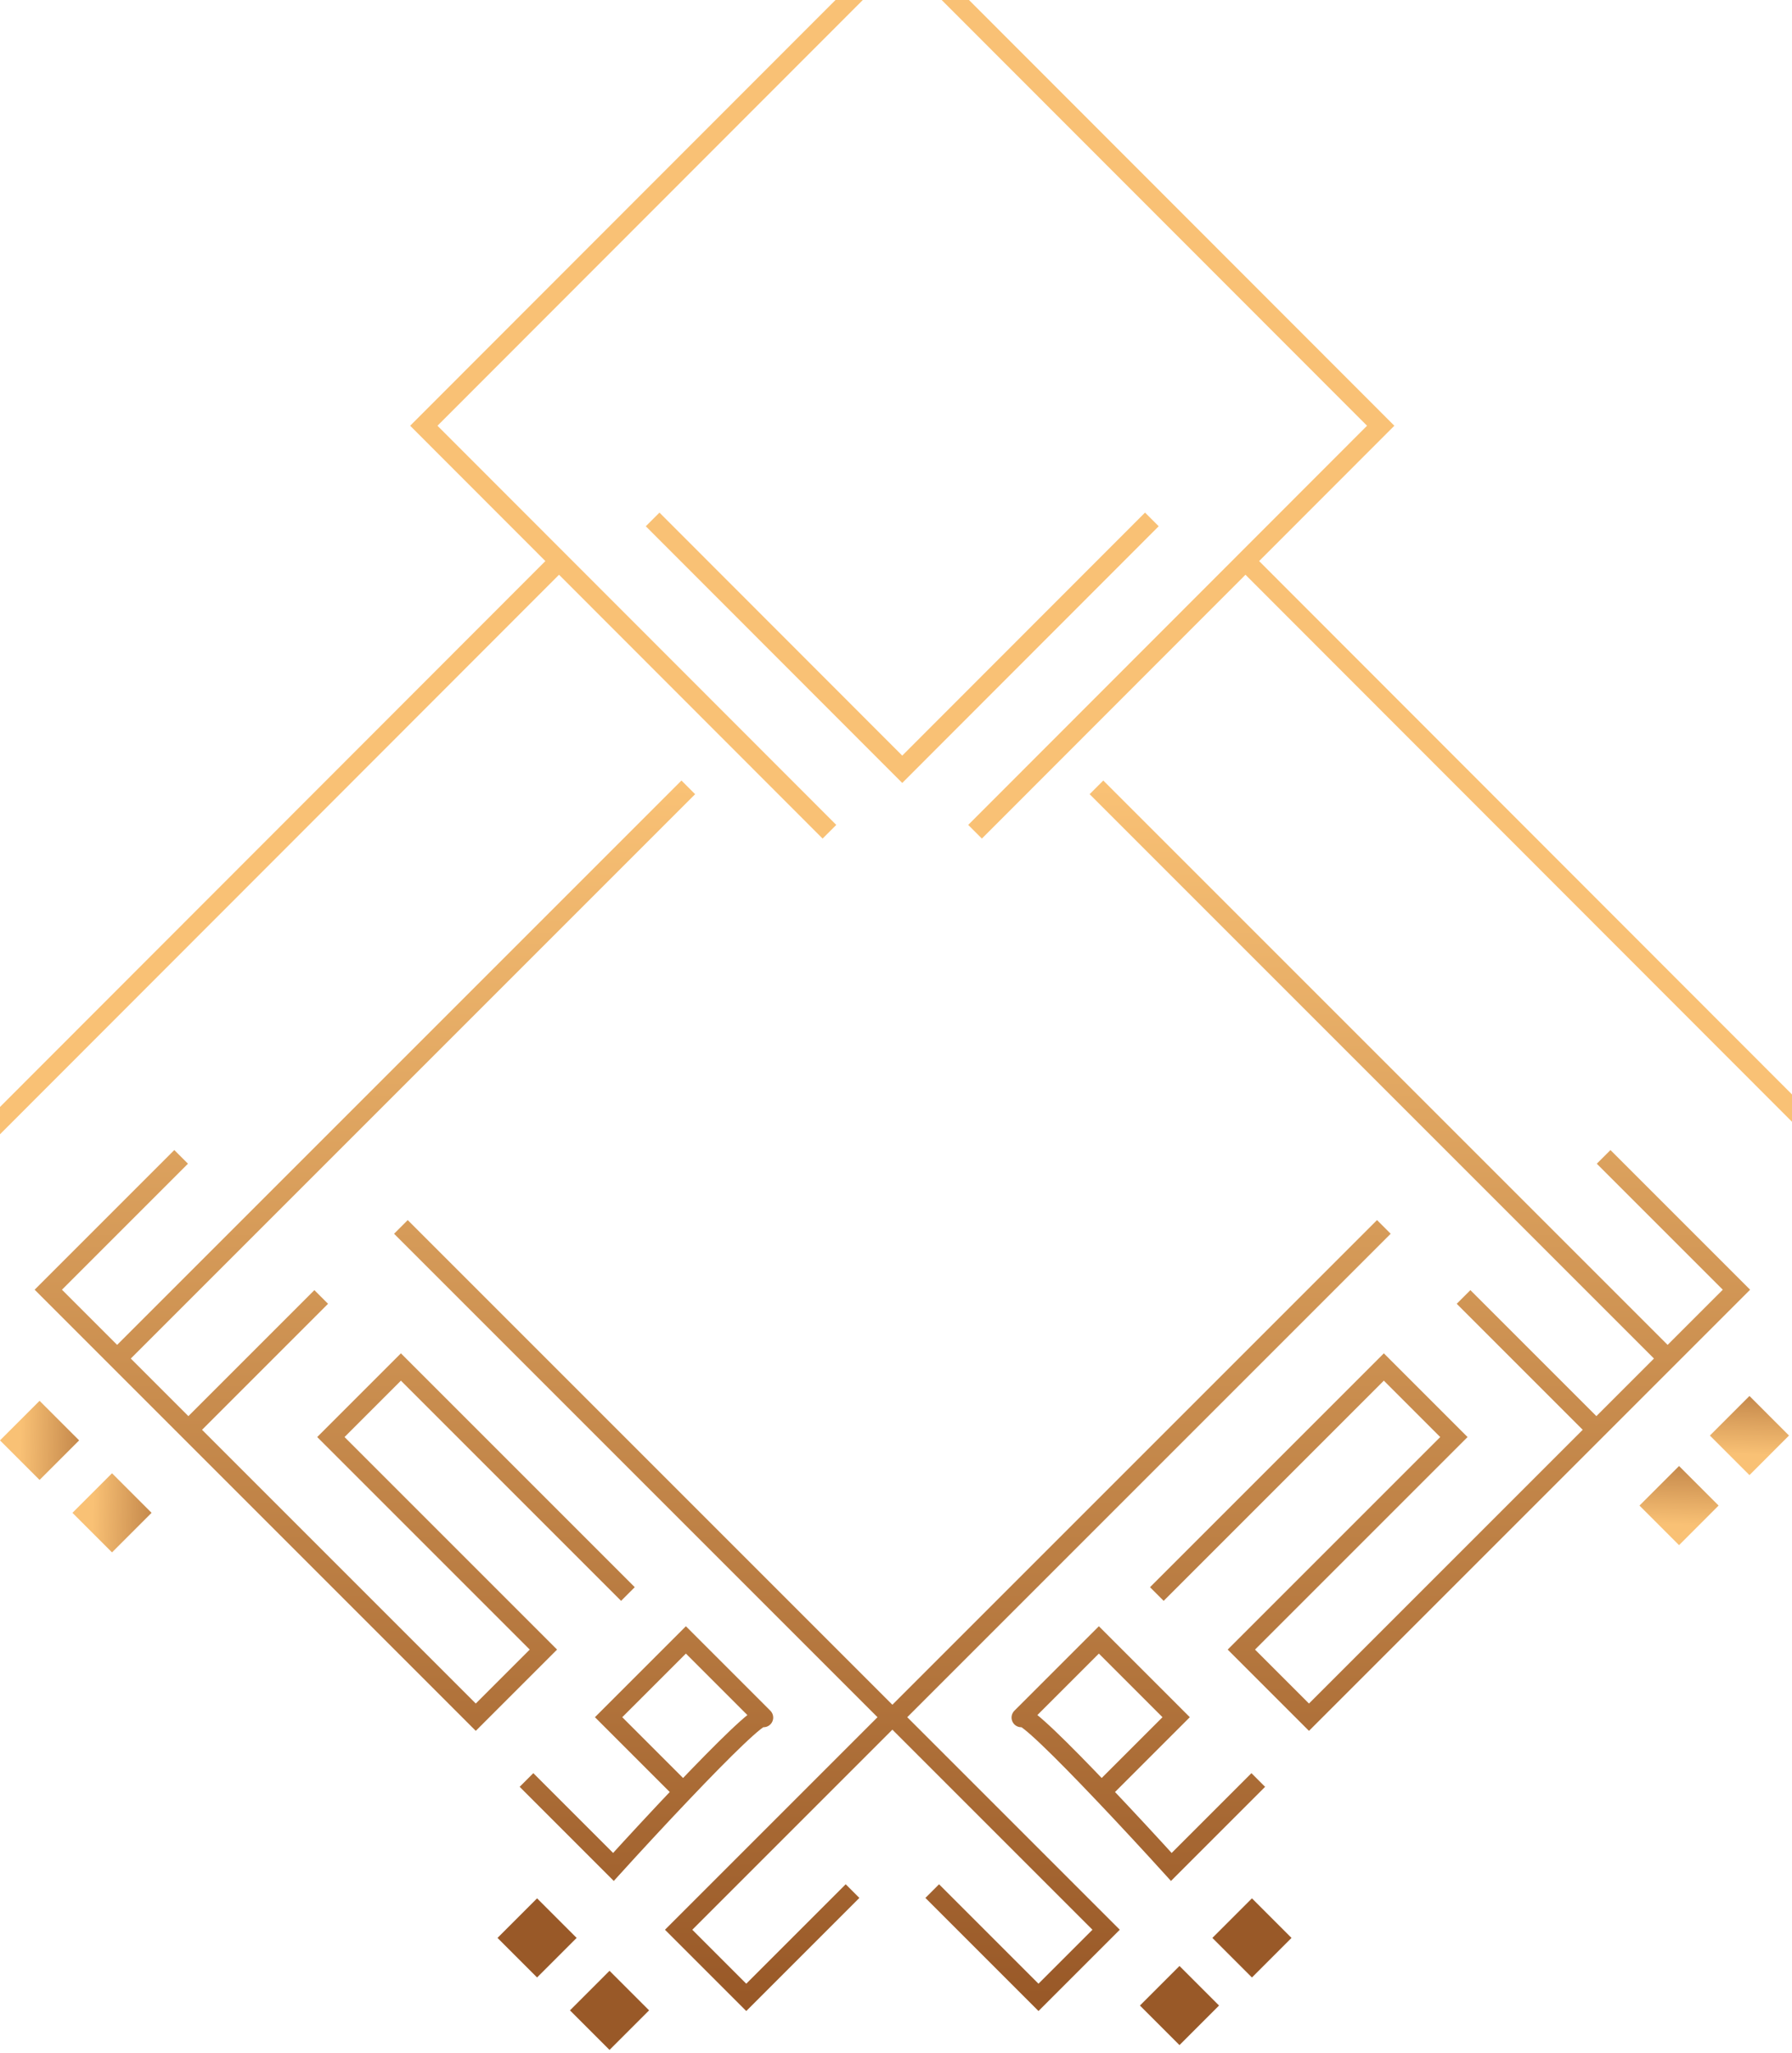 <?xml version="1.0" encoding="UTF-8"?> <svg xmlns="http://www.w3.org/2000/svg" width="371" height="425" viewBox="0 0 371 425" fill="none"><g clip-path="url(#clip0_355_1004)"><path d="M109 368.5L127 386.5C130.843 382.266 136.234 376.423 141.447 370.947M141.447 370.947C149.574 362.412 157.269 354.769 158 355.5C159.2 356.7 147.833 345.333 142 339.5L126 355.5L141.447 370.947ZM130 330L83 283L68.5 297.5L112.5 341.5L98.5 355.5L39 296M39 296L10 267L37.5 239.5M39 296L66.5 268.5M25.5 280L142.5 163M83 254L184.5 355.5L140.5 399.5L154.5 413.5L176.5 391.5" stroke="url(#paint0_linear_355_1004)" stroke-width="4"></path><path d="M260.5 368.5L242.5 386.5C238.657 382.266 233.266 376.423 228.053 370.947M228.053 370.947C219.926 362.412 212.231 354.769 211.5 355.5C210.3 356.7 221.667 345.333 227.5 339.5L243.5 355.5L228.053 370.947ZM239.5 330L286.5 283L301 297.5L257 341.5L271 355.5L330.5 296M330.5 296L359.5 267L332 239.5M330.5 296L303 268.5M344 280L227 163M286.5 254L185 355.5L229 399.5L215 413.5L193 391.5" stroke="url(#paint1_linear_355_1004)" stroke-width="4"></path><path d="M16.381 298.191L8.191 290L-2.62295e-05 298.191L8.191 306.381L16.381 298.191Z" fill="url(#paint2_linear_355_1004)"></path><path d="M119.382 401.191L111.191 393L103 401.191L111.191 409.381L119.382 401.191Z" fill="#995928"></path><path d="M347.614 303.498L339.423 311.689L347.614 319.88L355.804 311.689L347.614 303.498Z" fill="url(#paint3_linear_355_1004)"></path><path d="M31.381 313.191L23.191 305L15 313.191L23.191 321.381L31.381 313.191Z" fill="url(#paint4_linear_355_1004)"></path><path d="M259.191 393L251 401.191L259.191 409.382L267.381 401.191L259.191 393Z" fill="#995928"></path><path d="M244.191 407L236 415.191L244.191 423.382L252.381 415.191L244.191 407Z" fill="#995928"></path><path d="M134.382 416.191L126.191 408L118 416.191L126.191 424.381L134.382 416.191Z" fill="#995928"></path><path d="M362.191 289L354 297.191L362.191 305.382L370.381 297.191L362.191 289Z" fill="url(#paint5_linear_355_1004)"></path><path d="M171.721 172.19L115.736 116.155M115.736 116.155L-7 239M115.736 116.155L87.744 88.138L186.794 -11L285.845 88.138L257.852 116.155M257.852 116.155L377 235.408M257.852 116.155L201.867 172.19M238.473 107.534L186.794 159.259L135.116 107.534" stroke="#F9C175" stroke-width="4"></path></g><defs><linearGradient id="paint0_linear_355_1004" x1="97.25" y1="163" x2="97.25" y2="413.5" gradientUnits="userSpaceOnUse"><stop stop-color="#F9C175"></stop><stop offset="1" stop-color="#995928"></stop></linearGradient><linearGradient id="paint1_linear_355_1004" x1="272.25" y1="163" x2="272.25" y2="413.5" gradientUnits="userSpaceOnUse"><stop stop-color="#F9C175"></stop><stop offset="1" stop-color="#995928"></stop></linearGradient><linearGradient id="paint2_linear_355_1004" x1="26.5" y1="303" x2="4.095" y2="302.286" gradientUnits="userSpaceOnUse"><stop stop-color="#995928"></stop><stop offset="1" stop-color="#F9C175"></stop></linearGradient><linearGradient id="paint3_linear_355_1004" x1="352.423" y1="293.38" x2="351.709" y2="315.784" gradientUnits="userSpaceOnUse"><stop stop-color="#995928"></stop><stop offset="1" stop-color="#F9C175"></stop></linearGradient><linearGradient id="paint4_linear_355_1004" x1="41.5" y1="318" x2="19.095" y2="317.286" gradientUnits="userSpaceOnUse"><stop stop-color="#995928"></stop><stop offset="1" stop-color="#F9C175"></stop></linearGradient><linearGradient id="paint5_linear_355_1004" x1="367" y1="278.882" x2="366.286" y2="301.286" gradientUnits="userSpaceOnUse"><stop stop-color="#995928"></stop><stop offset="1" stop-color="#F9C175"></stop></linearGradient><clipPath id="clip0_355_1004"><rect width="371" height="425" fill="white"></rect></clipPath></defs></svg> 